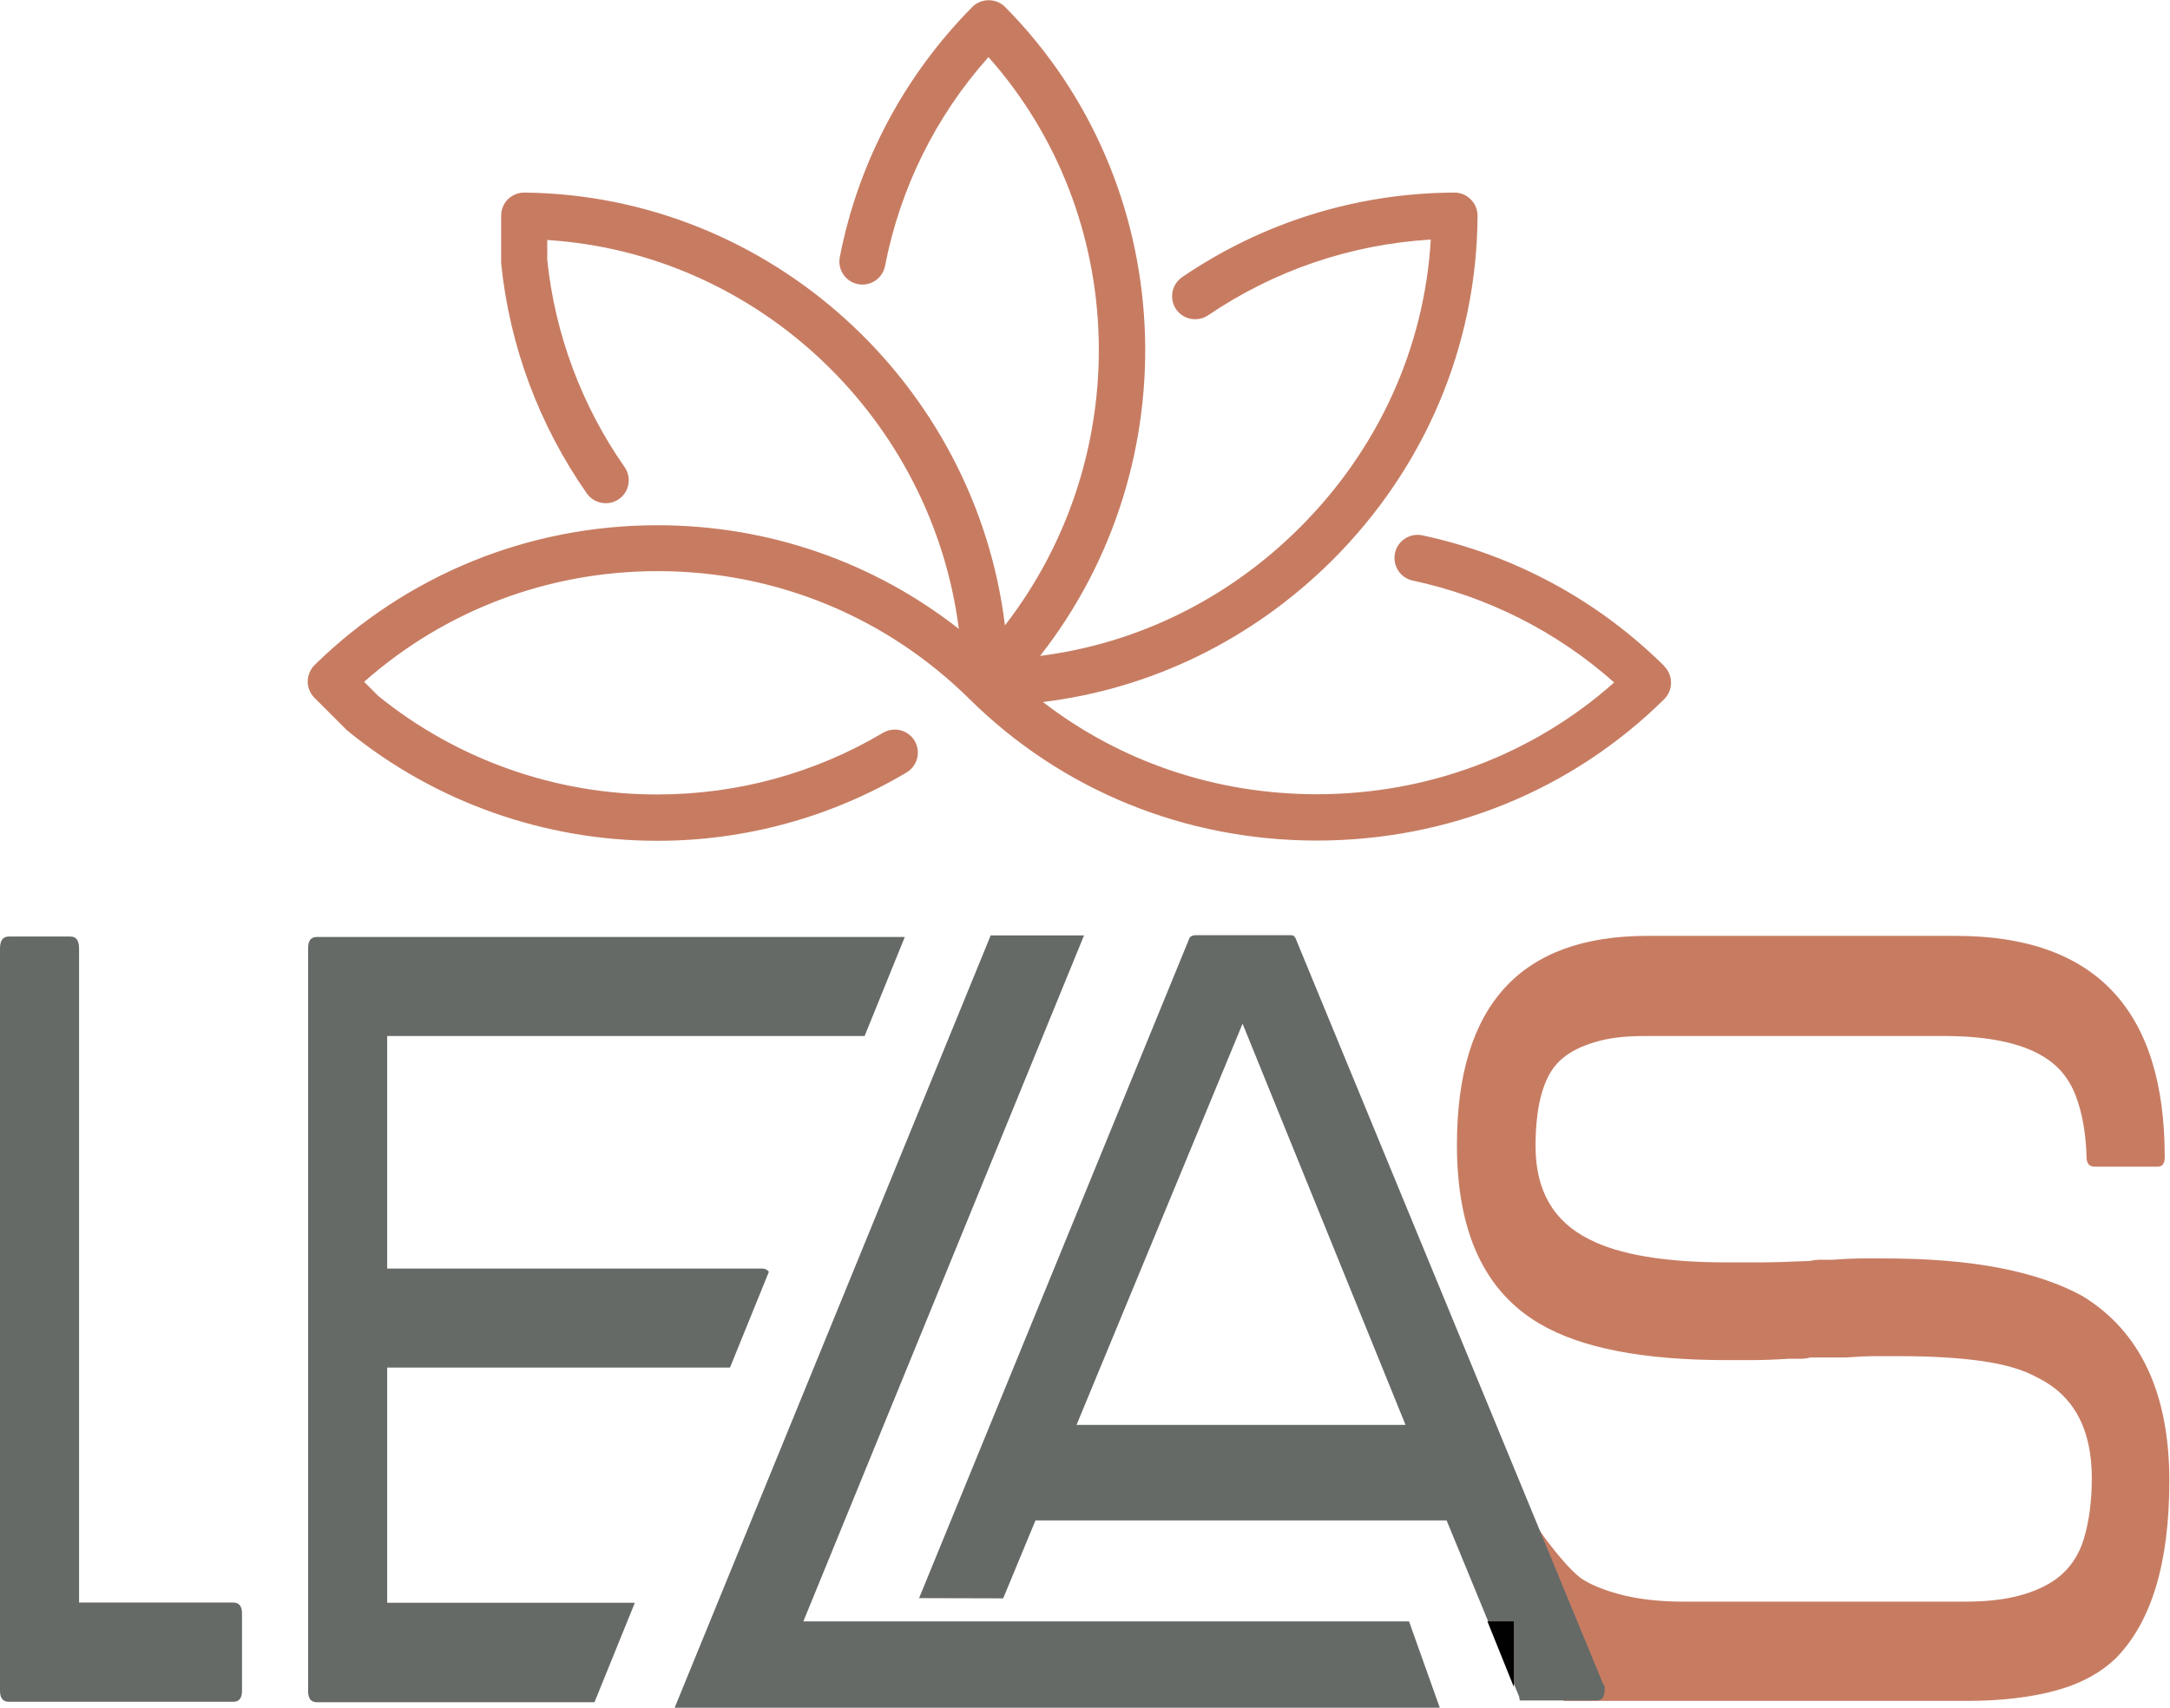 <svg viewBox="0 0 98.81 77.77" xmlns="http://www.w3.org/2000/svg" data-name="Layer 2" id="Layer_2">
  <defs>
    <style>
      .cls-1 {
        fill: #c77c62;
      }

      .cls-2 {
        fill: #656a67;
      }

      .cls-3 {
        fill: #010101;
      }
    </style>
  </defs>
  <g data-name="Layer 1" id="Layer_1-2">
    <g>
      <path d="M.4,77.5c-.27,0-.4-.17-.4-.5v-33.8c0-.37.13-.55.4-.55h2.8c.27,0,.4.18.4.55v29.78h7.02c.27,0,.4.17.4.5v3.52c0,.33-.13.5-.4.5H.4Z" class="cls-2"></path>
      <path d="M69.48,68.64c.3.77,1.93,2.9,2.61,3.3.47.29,1.1.53,1.87.72.77.18,1.67.28,2.71.28h12.76c1.01,0,1.85-.09,2.53-.28.68-.18,1.24-.44,1.69-.77.59-.44,1.01-1.05,1.24-1.82s.36-1.69.36-2.75c0-2.24-.82-3.76-2.45-4.57-.65-.37-1.51-.62-2.58-.77-1.07-.15-2.31-.22-3.73-.22h-1.07c-.39,0-.84.02-1.38.06h-1.51c-.06,0-.13,0-.22.03-.09.02-.19.03-.31.03h-.58c-.62.04-1.17.06-1.65.06h-1.16c-3.79,0-6.62-.55-8.49-1.65-2.52-1.47-3.78-4.18-3.78-8.15,0-6.35,2.89-9.52,8.67-9.52h14.05c6.34,0,9.51,3.36,9.51,10.07,0,.29-.1.44-.31.44h-2.89c-.24,0-.36-.15-.36-.44-.03-1.06-.19-1.99-.49-2.78-.3-.79-.79-1.38-1.47-1.79-1.01-.62-2.52-.94-4.53-.94h-13.61c-.92,0-1.68.09-2.29.28-.61.18-1.09.42-1.45.72-.83.66-1.25,2-1.25,4.02s.82,3.43,2.45,4.24c1.36.7,3.45,1.05,6.27,1.05h1.38c.62,0,1.36-.02,2.22-.06.09,0,.18,0,.29-.03.1-.02.21-.03.33-.03h.58c.53-.04,1.01-.06,1.42-.06h.98c2.02,0,3.76.15,5.25.44,1.48.29,2.73.72,3.73,1.27,2.64,1.61,3.96,4.42,3.96,8.42,0,3.71-.8,6.38-2.4,8.04-.71.7-1.64,1.2-2.78,1.51-1.14.31-2.5.47-4.07.47h-18.33" class="cls-1"></path>
      <path d="M45.68,72.79l1.47-3.55h18.72l3.33,8.09-.04-.06c.03.07.04.13.04.17h3.51c.24,0,.36-.17.36-.5v-.06c0-.07-.02-.15-.04-.22v.11l-14.05-34.07s-.05-.06-.07-.08c-.02-.02-.07-.03-.16-.03h-4.31c-.12,0-.21.04-.27.11l-12.32,30.08M49.02,64.89l7.56-18.27,7.42,18.27h-14.98Z" class="cls-2"></path>
      <path d="M28.9,72.99h-11.27v-10.71h15.61l1.77-4.36c-.07-.1-.17-.15-.32-.15h-17.06v-10.59h21.74l1.83-4.51s-.03,0-.04,0H14.43c-.27,0-.4.17-.4.5v33.85c0,.33.13.5.4.5h12.64l1.83-4.51Z" class="cls-2"></path>
      <g>
        <polygon points="68.93 76.82 68.93 73.84 67.73 73.84 68.93 76.82" class="cls-3"></polygon>
        <polygon points="64.16 73.84 36.58 73.84 49.36 42.6 45.11 42.6 30.72 77.77 65.56 77.77 64.16 73.84" class="cls-2"></polygon>
      </g>
      <path d="M75.78,30.33c-3.04-3.01-6.85-5.06-11.01-5.95-.57-.12-1.13.24-1.25.81-.12.57.24,1.13.81,1.25,3.41.73,6.56,2.32,9.17,4.64-3.7,3.29-8.47,5.09-13.54,5.09h0c-4.6,0-8.94-1.48-12.47-4.2,4.94-.6,9.53-2.84,13.15-6.43,4.25-4.23,6.61-9.81,6.64-15.71,0-.28-.11-.55-.31-.75-.2-.2-.46-.31-.74-.31h0c-4.45.02-8.73,1.35-12.4,3.85-.48.33-.6.98-.28,1.46.33.48.98.6,1.46.28,3.02-2.05,6.5-3.23,10.14-3.45-.29,4.94-2.4,9.57-5.99,13.14-3.25,3.24-7.38,5.26-11.8,5.82,6.87-8.76,6.35-21.52-1.59-29.55-.2-.2-.47-.31-.75-.31s-.55.11-.75.31c-3.1,3.14-5.19,7.07-6.03,11.39-.11.57.26,1.12.83,1.23.57.11,1.12-.26,1.23-.83.69-3.55,2.31-6.82,4.71-9.51,6.45,7.27,6.68,18.22.75,25.88-1.34-10.97-10.66-19.59-21.88-19.71-.29,0-.55.11-.75.3-.2.2-.31.47-.31.75v2.06s0,.07,0,.11c.38,3.76,1.73,7.38,3.9,10.48.33.47.99.59,1.46.26.48-.33.59-.99.26-1.46-1.95-2.79-3.17-6.05-3.52-9.43v-.91c9.64.61,17.52,8.17,18.74,17.71-3.89-3.05-8.66-4.71-13.68-4.72-.02,0-.03,0-.05,0-5.87,0-11.41,2.26-15.6,6.36-.2.2-.31.46-.32.75,0,.28.11.55.31.75l1.45,1.45s.05.05.08.07c3.95,3.22,8.94,4.99,14.06,4.99.01,0,.03,0,.04,0h0c4,0,7.91-1.08,11.33-3.11.5-.3.66-.94.37-1.44-.3-.5-.94-.66-1.44-.37-3.09,1.84-6.64,2.81-10.26,2.81h-.06c-4.61,0-9.11-1.6-12.67-4.49l-.64-.64c3.69-3.26,8.39-5.04,13.36-5.04.02,0,.03,0,.05,0,5.34.01,10.37,2.08,14.16,5.83,4.2,4.15,9.81,6.44,15.81,6.44h0c6,0,11.62-2.29,15.82-6.44.2-.2.31-.47.31-.75s-.11-.55-.31-.75Z" class="cls-1"></path>
    </g>
  </g>
</svg>